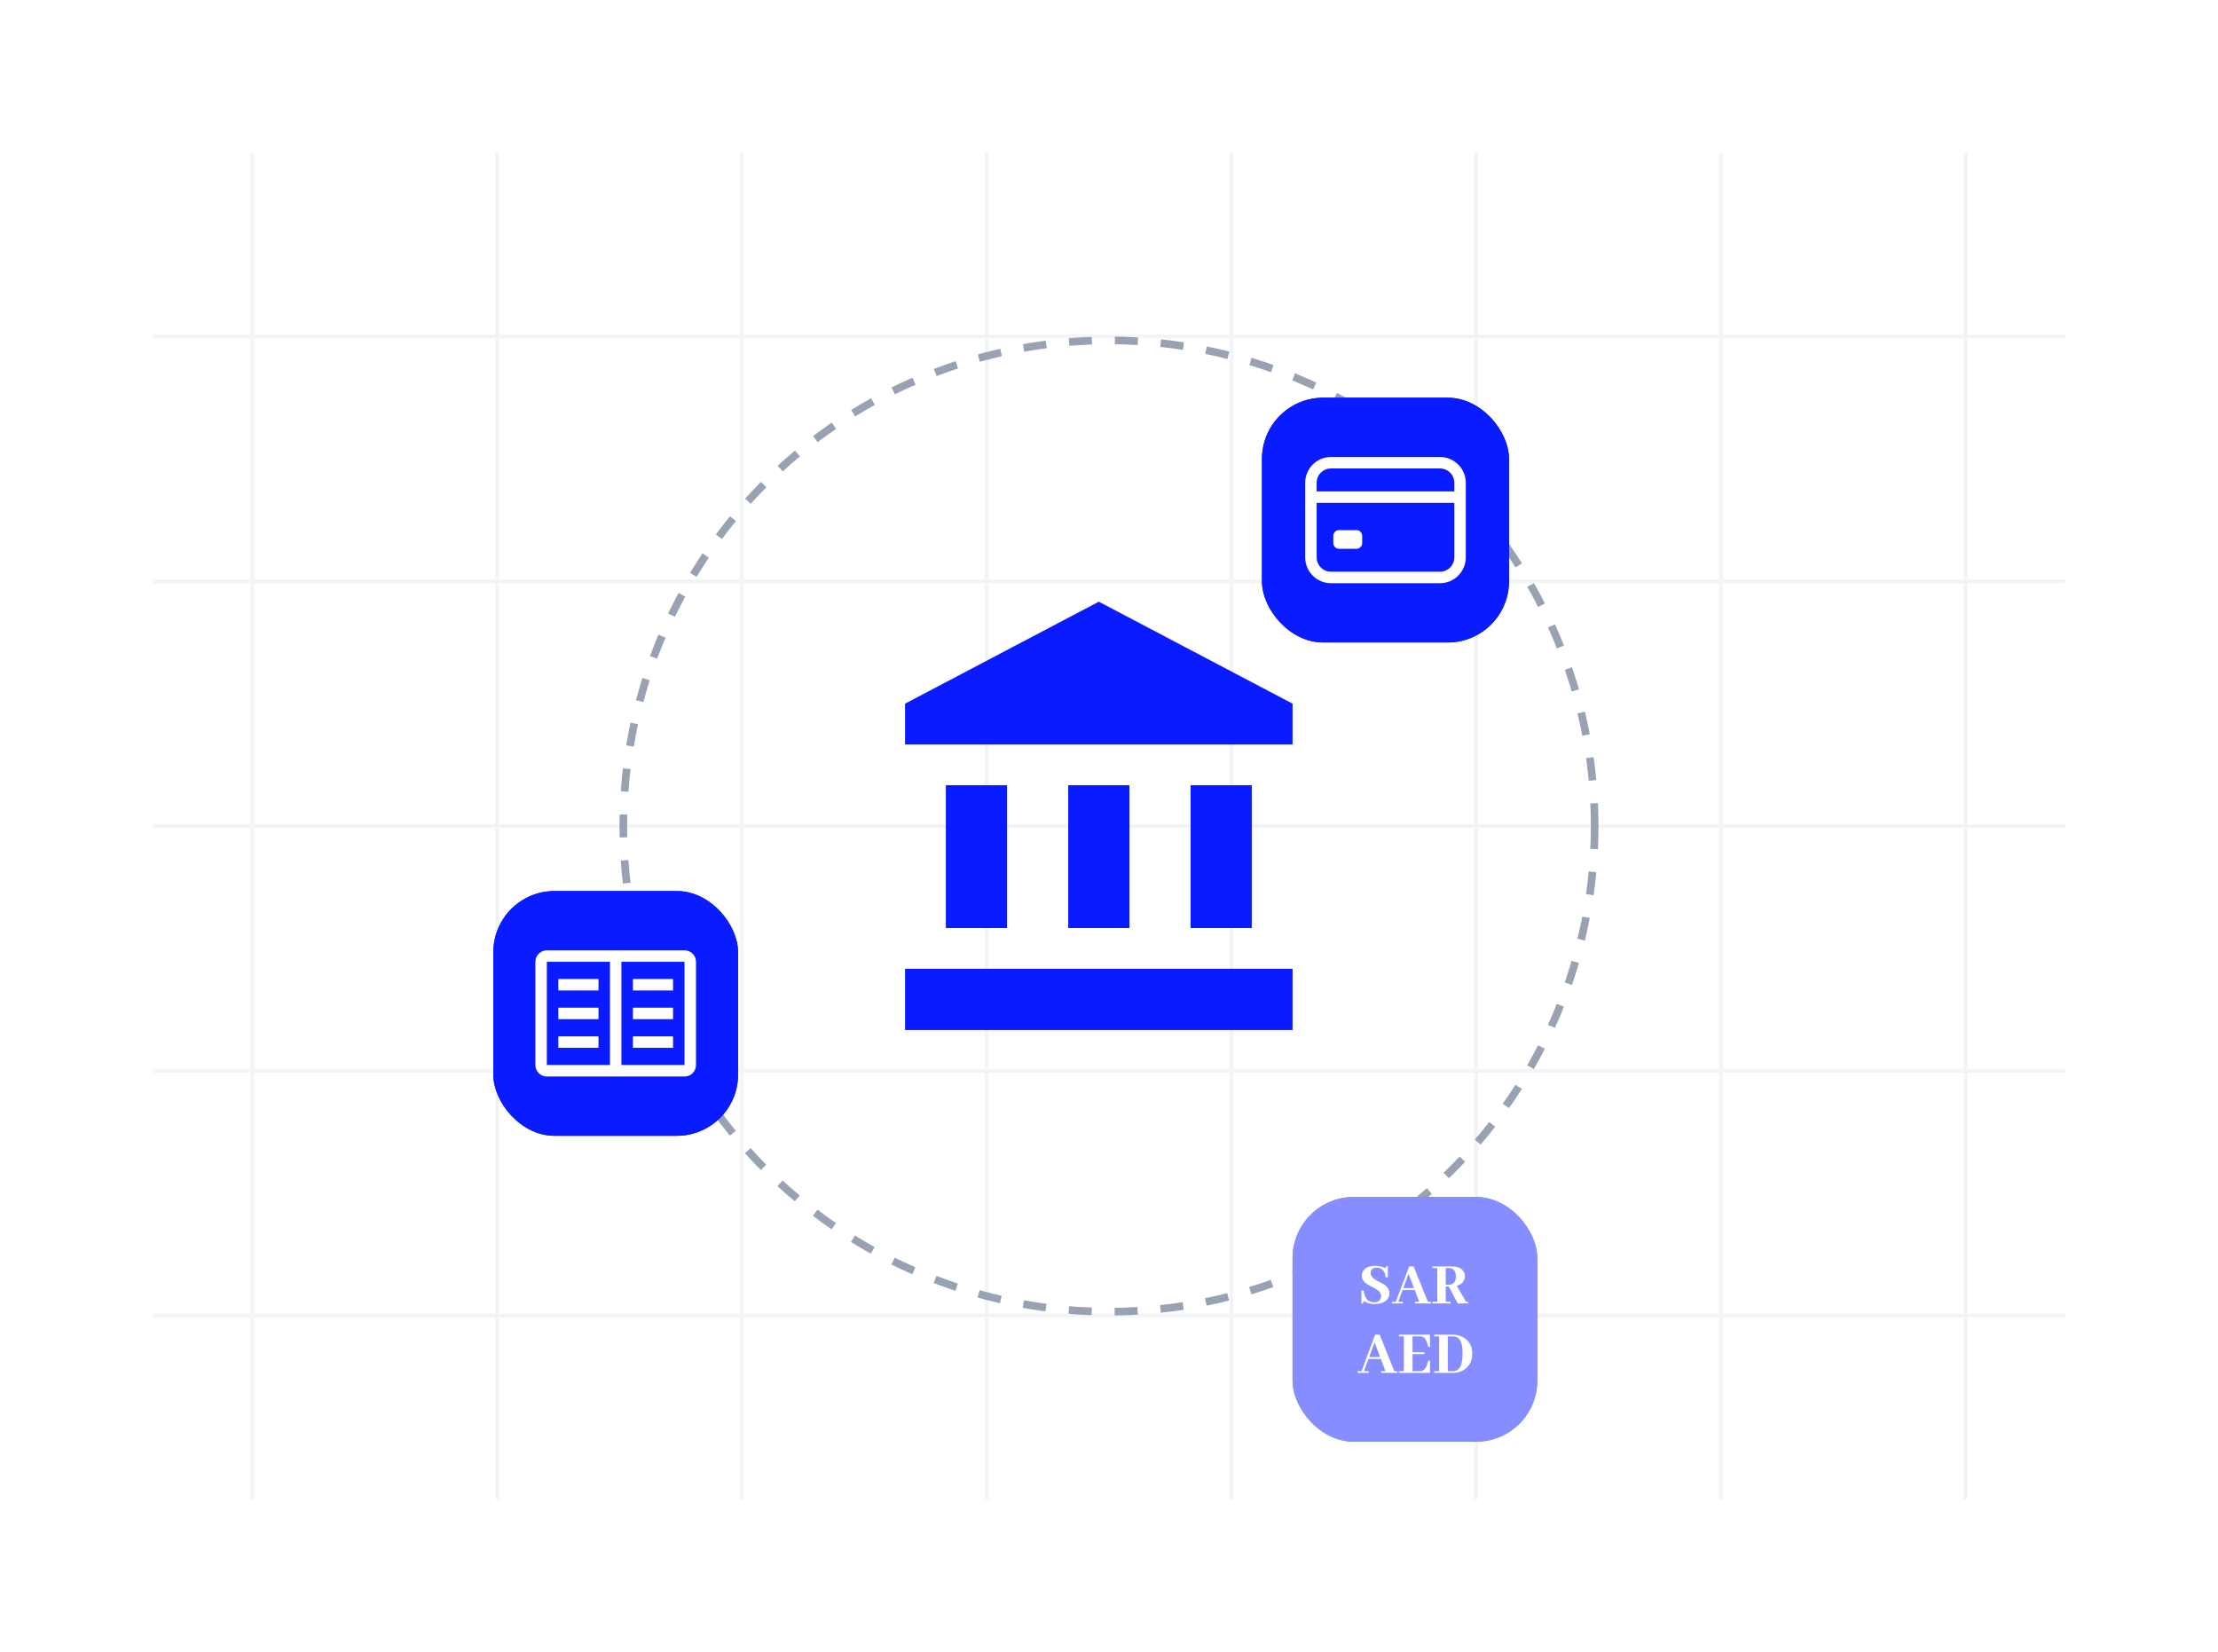<svg width="580" height="432" viewBox="0 0 580 432" fill="none" xmlns="http://www.w3.org/2000/svg">
<rect width="580" height="432" fill="white"/>
<path fill-rule="evenodd" clip-rule="evenodd" d="M65.501 87.5V40H66.501V87.5L129.501 87.5V40H130.501V87.5L193.5 87.5V40H194.5V87.5L257.5 87.5V40H258.5V87.5H321.501V40H322.501V87.5L385.501 87.5V40H386.501V87.5L449.5 87.5V40H450.5V87.5L513.5 87.5V40H514.5V87.5H540V88.5H514.5V151.5H540V152.5H514.5V215.5H540V216.5H514.5V279.5H540V280.5H514.5V343.5H540V344.5H514.5V392H513.5V344.5H450.5V392H449.5V344.5H386.501V392H385.501V344.5H322.501V392H321.501V344.5L258.5 344.5V392H257.5V344.5H194.5V392H193.5V344.5H130.501V392H129.501V344.5H66.501V392H65.501V344.5H40V343.5H65.501V280.5H40V279.5H65.501V216.5H40V215.5H65.501V152.5H40V151.5H65.501V88.5H40V87.5H65.501ZM66.501 343.5H129.501V280.5H66.501V343.5ZM130.501 343.5H193.5V280.5H130.501V343.5ZM194.5 343.5H257.5V280.5H194.5V343.5ZM258.5 343.5L321.501 343.5V280.5L258.5 280.5V343.5ZM322.501 343.5H385.501V280.5H322.501V343.5ZM386.501 343.5H449.5V280.5H386.501V343.5ZM450.5 343.5H513.5V280.5H450.5V343.5ZM513.5 216.5V279.5H450.5V216.5H513.5ZM449.5 216.5V279.5H386.501V216.5H449.5ZM385.501 216.5V279.5H322.501V216.5H385.501ZM321.501 216.5V279.5L258.5 279.5V216.5L321.501 216.5ZM257.5 216.5V279.5H194.5V216.5H257.5ZM193.5 216.5V279.5H130.501V216.5H193.5ZM129.501 216.5V279.5H66.501V216.5H129.501ZM66.501 215.5H129.501V152.5L66.501 152.5V215.5ZM130.501 215.5H193.5V152.5H130.501V215.5ZM194.5 215.5H257.5V152.5H194.5V215.5ZM258.5 215.5L321.501 215.5V152.5L258.5 152.5V215.5ZM322.501 215.5H385.501V152.5H322.501V215.5ZM386.501 215.5H449.5V152.5H386.501V215.5ZM450.5 215.5H513.5V152.5L450.5 152.5V215.5ZM513.5 88.5V151.5L450.5 151.5V88.5L513.5 88.5ZM449.5 88.5V151.5H386.501V88.5L449.5 88.5ZM385.501 88.5V151.5H322.501V88.5L385.501 88.5ZM321.501 88.5V151.5L258.5 151.5V88.5H321.501ZM257.5 88.5V151.5H194.5V88.5L257.5 88.5ZM193.5 88.5V151.5H130.501V88.5L193.5 88.5ZM129.501 88.5V151.5L66.501 151.5V88.5L129.501 88.5Z" fill="#F2F4F7"/>
<path d="M287.335 157.334L236.668 184.001V194.667H338.001V184.001M311.335 205.334V242.667H327.335V205.334M236.668 269.334H338.001V253.334H236.668M279.335 205.334V242.667H295.335V205.334M247.335 205.334V242.667H263.335V205.334H247.335Z" fill="#0A1BFF"/>
<circle cx="290" cy="216" r="127" stroke="#98A2B3" stroke-width="2" stroke-dasharray="6 6"/>
<g filter="url(#filter0_dd_5375_11032)">
<rect x="330" y="76" width="64.6" height="64" rx="16" fill="#0A1BFF"/>
<rect x="330.5" y="76.5" width="63.6" height="63" rx="15.5" stroke="#0A1BFF"/>
<path d="M376.551 93H348.051C345.151 93 342.801 95.35 342.801 98.25V117.75C342.801 120.649 345.151 123 348.051 123H376.551C379.45 123 381.801 120.649 381.801 117.75V98.25C381.801 95.35 379.45 93 376.551 93Z" stroke="white" stroke-width="3" stroke-linecap="round" stroke-linejoin="round"/>
<path d="M342.555 102H382.042M350.148 112.125H354.705V114H350.148V112.125Z" stroke="white" stroke-width="3" stroke-linejoin="round"/>
</g>
<g filter="url(#filter1_dd_5375_11032)">
<rect x="129" y="205" width="64" height="64" rx="16" fill="#0A1BFF"/>
<rect x="129.5" y="205.5" width="63" height="63" rx="15.5" stroke="#0A1BFF"/>
<path d="M165.5 228H176V231H165.5V228ZM165.5 235.5H176V238.5H165.5V235.5ZM165.5 243H176V246H165.5V243ZM146 228H156.5V231H146V228ZM146 235.5H156.5V238.5H146V235.5ZM146 243H156.5V246H146V243Z" fill="white"/>
<path d="M179 220.5H143C142.204 220.5 141.441 220.816 140.879 221.379C140.316 221.941 140 222.704 140 223.5V250.5C140 251.296 140.316 252.059 140.879 252.621C141.441 253.184 142.204 253.5 143 253.5H179C179.796 253.5 180.559 253.184 181.121 252.621C181.684 252.059 182 251.296 182 250.5V223.5C182 222.704 181.684 221.941 181.121 221.379C180.559 220.816 179.796 220.5 179 220.5ZM143 223.5H159.5V250.5H143V223.5ZM162.5 250.5V223.5H179V250.5H162.5Z" fill="white"/>
</g>
<g filter="url(#filter2_dd_5375_11032)">
<rect x="338" y="285" width="64" height="64" rx="16" fill="#858DFF"/>
<rect x="338.5" y="285.5" width="63" height="63" rx="15.5" stroke="#858DFF"/>
<path d="M379.332 312.838H374.57V312.402H375.84V303.596H374.57V303.16H379.872C380.718 303.16 381.438 303.364 382.031 303.773C382.729 304.257 383.078 304.897 383.078 305.692C383.078 305.929 383.047 306.16 382.983 306.386C382.729 307.3 382.047 307.913 380.935 308.225L383.38 312.418H383.586C383.639 312.418 383.692 312.424 383.745 312.434C383.914 312.467 383.999 312.601 383.999 312.838L381.205 312.854L378.84 308.418H378.062V312.402H379.332V312.838ZM378.92 303.596H378.062V307.934H379.047C379.364 307.934 379.644 307.854 379.888 307.692C380.438 307.338 380.713 306.698 380.713 305.773C380.713 305.472 380.676 305.182 380.602 304.902C380.348 304.031 379.787 303.596 378.92 303.596Z" fill="white"/>
<path d="M374.254 312.838H370V312.402H371.127L369.937 309.305H366.778L365.635 312.402H366.524C366.588 312.402 366.646 312.407 366.699 312.418C366.836 312.44 366.905 312.58 366.905 312.838H363.984V312.402H365L368.476 303.16H369.651L373.397 312.402H373.873C373.937 312.402 373.995 312.407 374.048 312.418C374.185 312.44 374.254 312.58 374.254 312.838ZM369.746 308.821L368.334 305.112L366.969 308.821H369.746Z" fill="white"/>
<path d="M363.333 310.145C363.333 310.855 363.085 311.457 362.587 311.952C361.868 312.651 360.836 313 359.492 313C358.339 313 357.354 312.726 356.54 312.177C356.54 312.36 356.529 312.505 356.508 312.613C356.455 312.785 356.286 312.871 356 312.871V309.452H356.619C356.661 310.022 356.778 310.527 356.968 310.968C357.423 312.011 358.212 312.532 359.333 312.532C359.63 312.532 359.899 312.489 360.143 312.403C360.82 312.145 361.159 311.629 361.159 310.855C361.159 310.629 361.111 310.409 361.016 310.194C360.794 309.742 360.228 309.274 359.317 308.79C358.302 308.263 357.73 307.957 357.603 307.871C356.598 307.237 356.095 306.473 356.095 305.581C356.095 304.978 356.302 304.457 356.714 304.016C357.36 303.339 358.323 303 359.603 303C360.577 303 361.503 303.21 362.381 303.629C362.381 303.532 362.386 303.446 362.397 303.371C362.45 303.167 362.624 303.065 362.921 303.065V305.984H362.302C362.291 305.403 362.153 304.903 361.889 304.484C361.455 303.817 360.804 303.484 359.937 303.484C359.714 303.484 359.503 303.516 359.302 303.581C358.698 303.785 358.397 304.204 358.397 304.839C358.397 305.086 358.45 305.323 358.556 305.548C358.778 306.011 359.333 306.478 360.222 306.952C361.196 307.478 361.751 307.78 361.889 307.855C362.852 308.489 363.333 309.253 363.333 310.145Z" fill="white"/>
<path d="M375.031 321H379.812C381.012 321 382.06 321.294 382.957 321.883C384.318 322.794 384.999 324.178 384.999 326.033C384.999 327.489 384.523 328.678 383.573 329.6C382.6 330.533 381.363 331 379.861 331H375.031V330.55H376.328V321.45H375.031V321ZM379.861 321.45H378.597V330.55H379.829C380.336 330.55 380.763 330.444 381.109 330.233C382.006 329.689 382.454 328.261 382.454 325.95C382.454 324.794 382.346 323.867 382.13 323.167C381.752 322.022 380.996 321.45 379.861 321.45Z" fill="white"/>
<path d="M373.977 324.2H373.507L373.151 323.05C373.118 322.95 373.08 322.85 373.037 322.75C372.702 321.883 372.092 321.45 371.206 321.45H369.374V325.6H372.486V326.1H369.374V330.55H371.206C371.411 330.55 371.605 330.528 371.789 330.483C372.405 330.317 372.853 329.806 373.134 328.95L373.507 327.8H373.977L373.912 331H365.809V330.55H367.105V321.45H365.809V321H373.912L373.977 324.2Z" fill="white"/>
<path d="M365.486 331H361.143V330.55H362.293L361.078 327.35H357.853L356.686 330.55H357.593C357.658 330.55 357.717 330.556 357.771 330.567C357.912 330.589 357.982 330.733 357.982 331H355V330.55H356.037L359.587 321H360.786L364.611 330.55H365.097C365.162 330.55 365.222 330.556 365.276 330.567C365.416 330.589 365.486 330.733 365.486 331ZM360.883 326.85L359.441 323.017L358.047 326.85H360.883Z" fill="white"/>
</g>
<defs>
<filter id="filter0_dd_5375_11032" x="310" y="76" width="104.602" height="104" filterUnits="userSpaceOnUse" color-interpolation-filters="sRGB">
<feFlood flood-opacity="0" result="BackgroundImageFix"/>
<feColorMatrix in="SourceAlpha" type="matrix" values="0 0 0 0 0 0 0 0 0 0 0 0 0 0 0 0 0 0 127 0" result="hardAlpha"/>
<feMorphology radius="4" operator="erode" in="SourceAlpha" result="effect1_dropShadow_5375_11032"/>
<feOffset dy="8"/>
<feGaussianBlur stdDeviation="4"/>
<feColorMatrix type="matrix" values="0 0 0 0 0.063 0 0 0 0 0.094 0 0 0 0 0.157 0 0 0 0.03 0"/>
<feBlend mode="normal" in2="BackgroundImageFix" result="effect1_dropShadow_5375_11032"/>
<feColorMatrix in="SourceAlpha" type="matrix" values="0 0 0 0 0 0 0 0 0 0 0 0 0 0 0 0 0 0 127 0" result="hardAlpha"/>
<feMorphology radius="4" operator="erode" in="SourceAlpha" result="effect2_dropShadow_5375_11032"/>
<feOffset dy="20"/>
<feGaussianBlur stdDeviation="12"/>
<feColorMatrix type="matrix" values="0 0 0 0 0.063 0 0 0 0 0.094 0 0 0 0 0.157 0 0 0 0.08 0"/>
<feBlend mode="normal" in2="effect1_dropShadow_5375_11032" result="effect2_dropShadow_5375_11032"/>
<feBlend mode="normal" in="SourceGraphic" in2="effect2_dropShadow_5375_11032" result="shape"/>
</filter>
<filter id="filter1_dd_5375_11032" x="109" y="205" width="104" height="104" filterUnits="userSpaceOnUse" color-interpolation-filters="sRGB">
<feFlood flood-opacity="0" result="BackgroundImageFix"/>
<feColorMatrix in="SourceAlpha" type="matrix" values="0 0 0 0 0 0 0 0 0 0 0 0 0 0 0 0 0 0 127 0" result="hardAlpha"/>
<feMorphology radius="4" operator="erode" in="SourceAlpha" result="effect1_dropShadow_5375_11032"/>
<feOffset dy="8"/>
<feGaussianBlur stdDeviation="4"/>
<feColorMatrix type="matrix" values="0 0 0 0 0.063 0 0 0 0 0.094 0 0 0 0 0.157 0 0 0 0.03 0"/>
<feBlend mode="normal" in2="BackgroundImageFix" result="effect1_dropShadow_5375_11032"/>
<feColorMatrix in="SourceAlpha" type="matrix" values="0 0 0 0 0 0 0 0 0 0 0 0 0 0 0 0 0 0 127 0" result="hardAlpha"/>
<feMorphology radius="4" operator="erode" in="SourceAlpha" result="effect2_dropShadow_5375_11032"/>
<feOffset dy="20"/>
<feGaussianBlur stdDeviation="12"/>
<feColorMatrix type="matrix" values="0 0 0 0 0.063 0 0 0 0 0.094 0 0 0 0 0.157 0 0 0 0.08 0"/>
<feBlend mode="normal" in2="effect1_dropShadow_5375_11032" result="effect2_dropShadow_5375_11032"/>
<feBlend mode="normal" in="SourceGraphic" in2="effect2_dropShadow_5375_11032" result="shape"/>
</filter>
<filter id="filter2_dd_5375_11032" x="318" y="285" width="104" height="104" filterUnits="userSpaceOnUse" color-interpolation-filters="sRGB">
<feFlood flood-opacity="0" result="BackgroundImageFix"/>
<feColorMatrix in="SourceAlpha" type="matrix" values="0 0 0 0 0 0 0 0 0 0 0 0 0 0 0 0 0 0 127 0" result="hardAlpha"/>
<feMorphology radius="4" operator="erode" in="SourceAlpha" result="effect1_dropShadow_5375_11032"/>
<feOffset dy="8"/>
<feGaussianBlur stdDeviation="4"/>
<feColorMatrix type="matrix" values="0 0 0 0 0.063 0 0 0 0 0.094 0 0 0 0 0.157 0 0 0 0.03 0"/>
<feBlend mode="normal" in2="BackgroundImageFix" result="effect1_dropShadow_5375_11032"/>
<feColorMatrix in="SourceAlpha" type="matrix" values="0 0 0 0 0 0 0 0 0 0 0 0 0 0 0 0 0 0 127 0" result="hardAlpha"/>
<feMorphology radius="4" operator="erode" in="SourceAlpha" result="effect2_dropShadow_5375_11032"/>
<feOffset dy="20"/>
<feGaussianBlur stdDeviation="12"/>
<feColorMatrix type="matrix" values="0 0 0 0 0.063 0 0 0 0 0.094 0 0 0 0 0.157 0 0 0 0.08 0"/>
<feBlend mode="normal" in2="effect1_dropShadow_5375_11032" result="effect2_dropShadow_5375_11032"/>
<feBlend mode="normal" in="SourceGraphic" in2="effect2_dropShadow_5375_11032" result="shape"/>
</filter>
</defs>
</svg>

